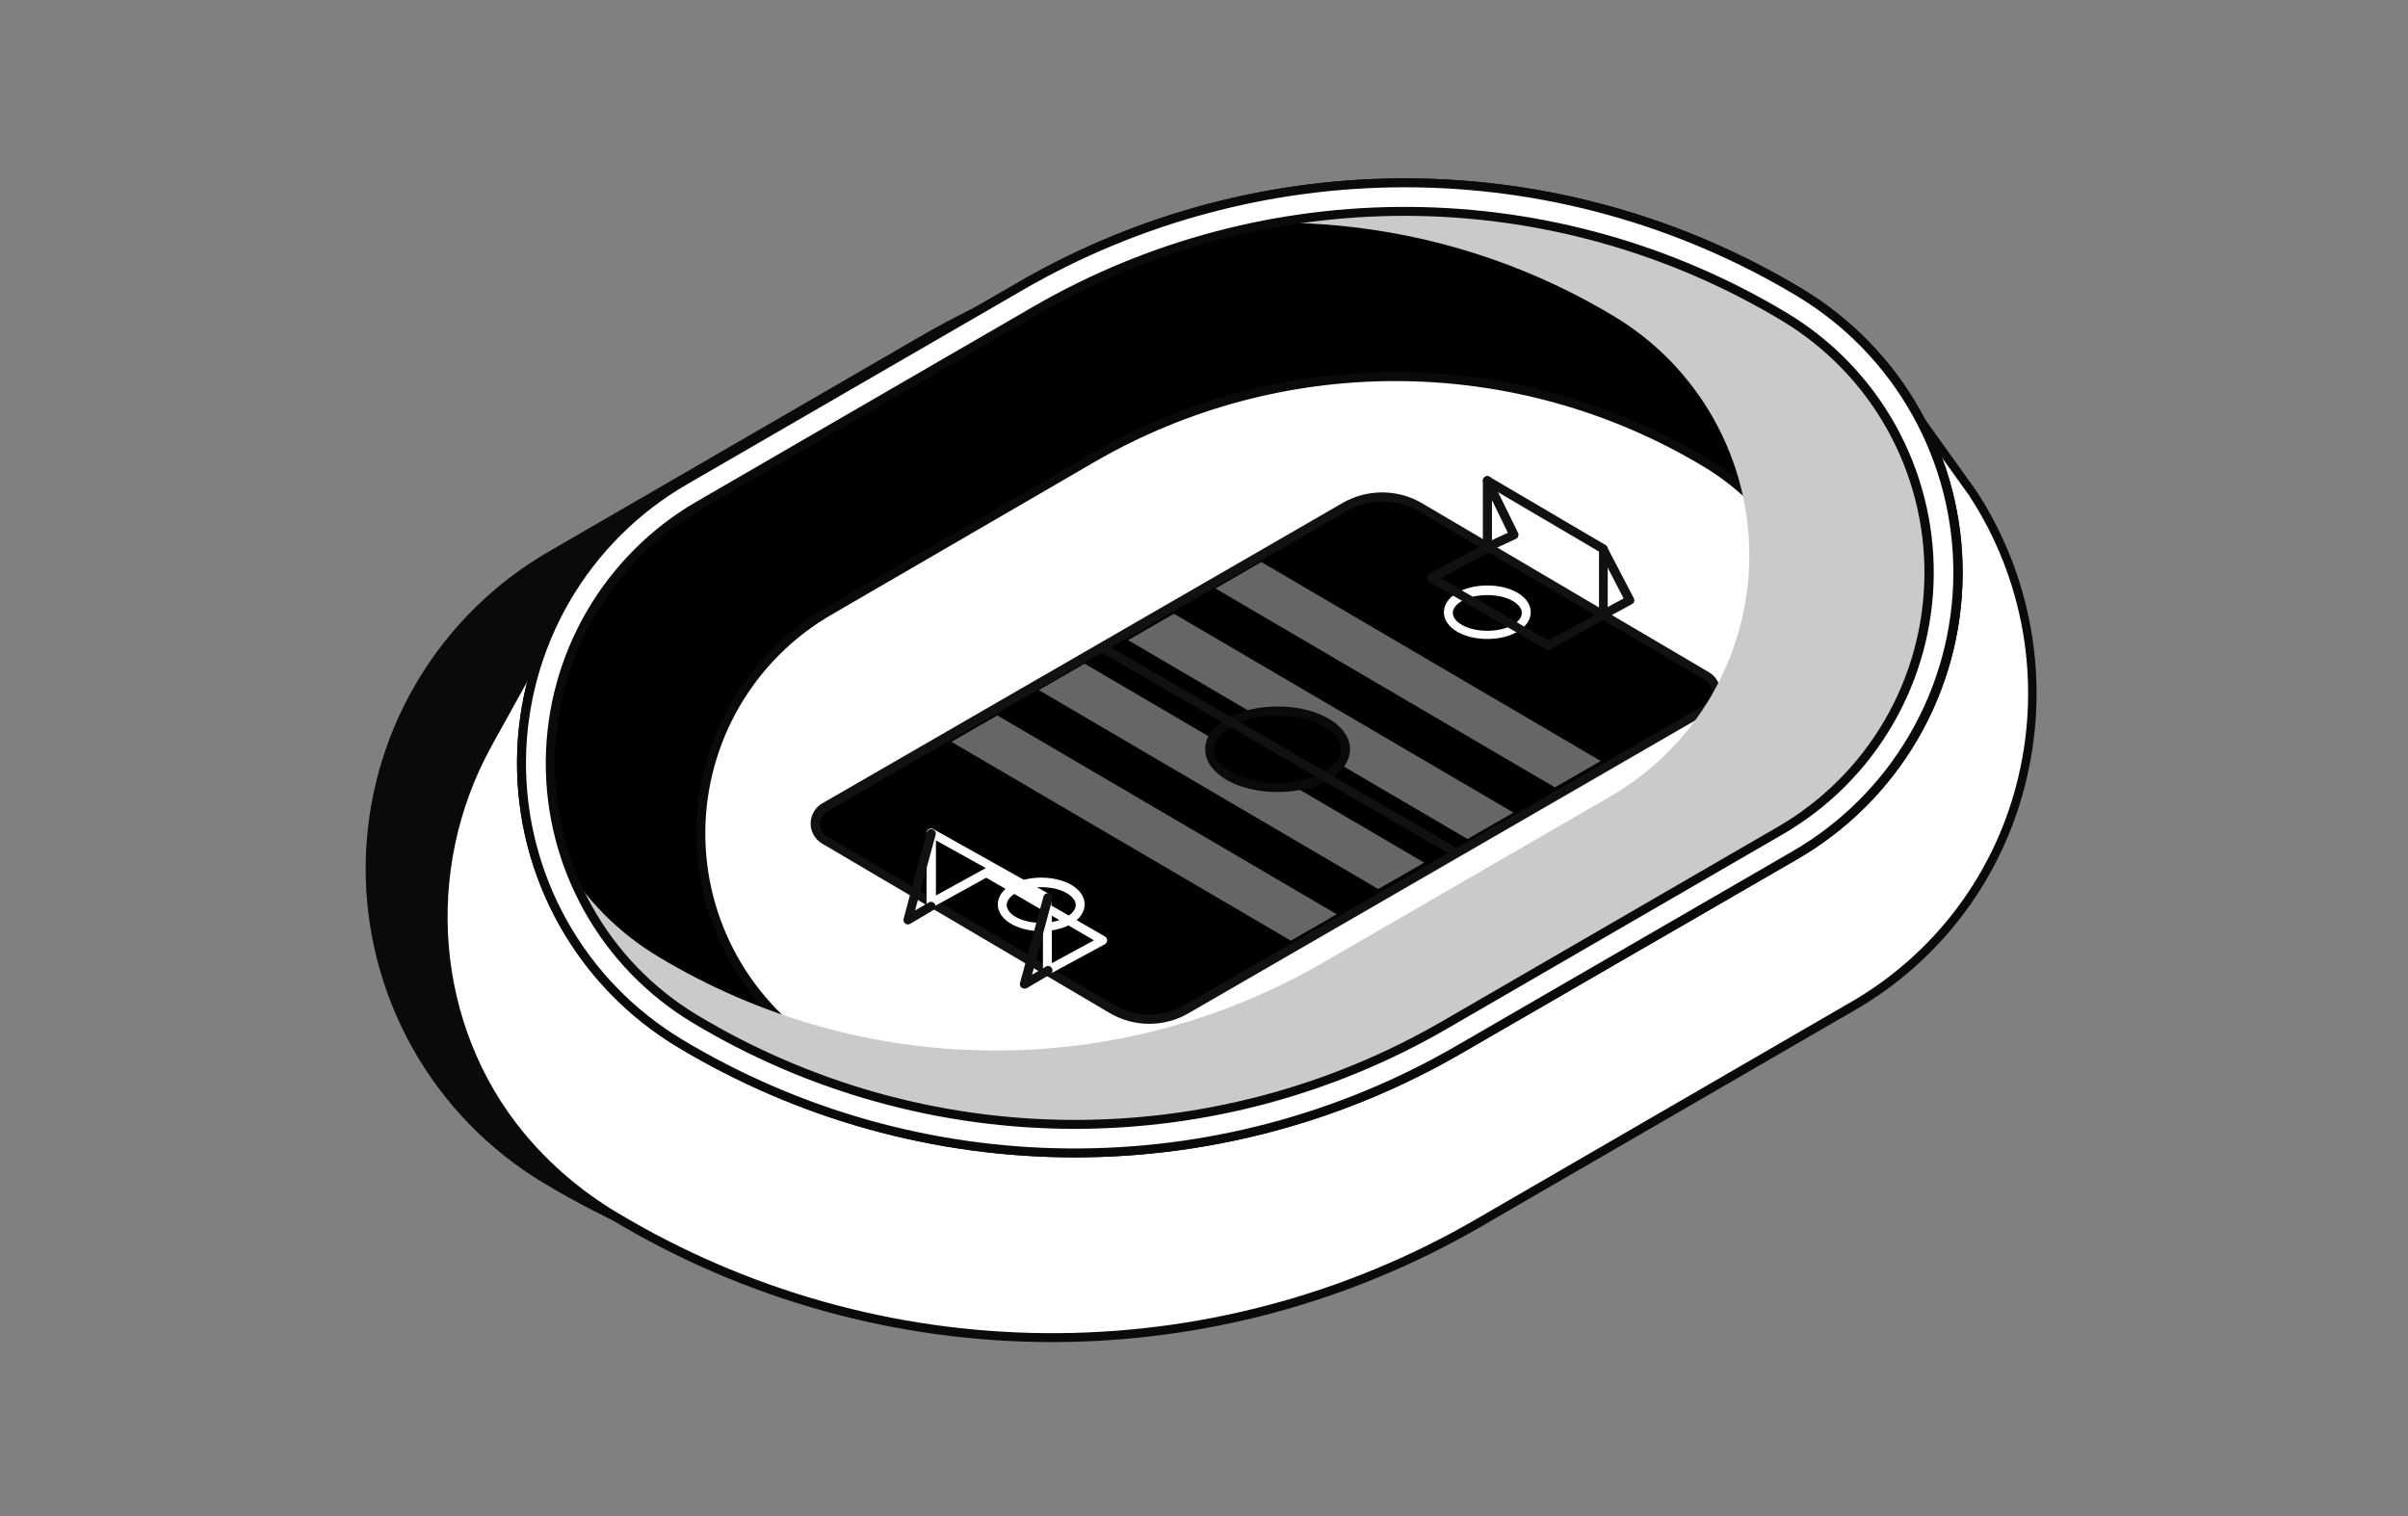 <svg width="270" height="170" viewBox="0 0 270 170" fill="none" xmlns="http://www.w3.org/2000/svg">
<rect x="0" y="0" width="270" height="170" fill="#808080" stroke="none"/>
<g clip-path="url(#clip0_2121_1617)">
<path d="M61.159 132.191C75.728 140.955 92.382 145.653 109.384 145.794C126.387 145.934 143.116 141.513 157.829 132.991L199.559 108.821C226.279 93.331 226.559 54.821 200.139 38.941C185.566 30.178 168.911 25.482 151.908 25.341C134.904 25.2 118.174 29.62 103.459 38.141L61.729 62.321C34.999 77.801 34.689 116.271 61.159 132.191Z" fill="#0A0A0A"/>
<path d="M110.169 146.3C92.808 146.299 75.776 141.57 60.899 132.62C54.78 128.938 49.726 123.724 46.237 117.492C42.747 111.261 40.943 104.227 41.001 97.085C41.06 89.943 42.98 82.94 46.571 76.766C50.162 70.593 55.3 65.462 61.479 61.88L103.209 37.711C118.001 29.146 134.817 24.703 151.909 24.844C169 24.985 185.741 29.704 200.389 38.511C206.509 42.193 211.563 47.407 215.052 53.639C218.542 59.87 220.346 66.904 220.287 74.046C220.229 81.188 218.309 88.191 214.718 94.365C211.127 100.538 205.989 105.669 199.809 109.25L158.079 133.42C143.519 141.85 126.994 146.293 110.169 146.3ZM151.169 25.84C134.504 25.836 118.132 30.23 103.709 38.581L61.999 62.751C55.97 66.242 50.955 71.245 47.45 77.267C43.945 83.289 42.071 90.121 42.014 97.088C41.956 104.055 43.717 110.917 47.122 116.996C50.527 123.074 55.458 128.16 61.429 131.75C75.921 140.472 92.487 145.146 109.4 145.287C126.313 145.427 142.954 141.029 157.589 132.55L199.319 108.37C205.347 104.877 210.359 99.873 213.862 93.852C217.365 87.83 219.238 80.999 219.295 74.033C219.353 67.067 217.593 60.206 214.19 54.128C210.787 48.049 205.858 42.963 199.889 39.37C185.163 30.517 168.303 25.839 151.119 25.84H151.169Z" fill="#0A0A0A"/>
<path d="M68.858 136.35C83.461 145.135 100.153 149.844 117.194 149.984C134.235 150.125 151.002 145.693 165.748 137.15L207.568 112.92C228.818 100.61 233.408 73.81 221.158 55.28L215.488 47.37L208.148 42.89C193.544 34.108 176.853 29.402 159.813 29.261C142.772 29.12 126.005 33.55 111.258 42.09L61.358 71.33L54.688 83.39C46.918 97.39 48.128 114.97 58.348 127.39C61.318 130.952 64.872 133.981 68.858 136.35Z" fill="white"/>
<path d="M117.998 150.49C100.592 150.493 83.513 145.754 68.598 136.78C64.575 134.361 60.991 131.277 57.998 127.66C47.818 115.37 46.318 97.48 54.258 83.14L60.928 71.14C60.966 71.059 61.029 70.992 61.108 70.95L110.998 41.66C125.821 33.077 142.674 28.623 159.802 28.764C176.931 28.905 193.708 33.634 208.388 42.46L215.738 46.94C215.797 46.976 215.848 47.024 215.888 47.08L221.568 55C224.658 59.718 226.755 65.016 227.729 70.571C228.704 76.126 228.537 81.822 227.238 87.31C225.971 92.756 223.592 97.881 220.25 102.364C216.908 106.847 212.676 110.591 207.818 113.36L165.998 137.58C151.41 146.025 134.854 150.478 117.998 150.49ZM61.738 71.69L55.128 83.63C47.388 97.63 48.848 115.05 58.738 127.03C61.669 130.561 65.179 133.567 69.118 135.92C83.643 144.662 100.247 149.347 117.199 149.488C134.151 149.628 150.83 145.219 165.498 136.72L207.318 112.49C212.067 109.792 216.206 106.141 219.476 101.767C222.746 97.392 225.075 92.388 226.318 87.07C227.585 81.718 227.748 76.163 226.797 70.746C225.846 65.328 223.802 60.161 220.788 55.56L215.188 47.74L207.938 43.32C193.411 34.583 176.807 29.902 159.856 29.763C142.905 29.624 126.226 34.033 111.558 42.53L61.738 71.69Z" fill="#0A0A0A"/>
<path d="M76.268 117C89.426 124.916 104.465 129.159 119.82 129.286C135.175 129.412 150.282 125.418 163.568 117.72L201.248 95.89C225.378 81.89 225.668 47.17 201.768 32.8C188.611 24.884 173.571 20.641 158.217 20.515C142.862 20.388 127.754 24.382 114.468 32.08L76.788 53.89C52.658 67.87 52.378 102.62 76.268 117Z" fill="black"/>
<path d="M120.53 129.78C104.839 129.779 89.445 125.507 76 117.42C70.456 114.094 65.877 109.379 62.715 103.74C59.553 98.102 57.917 91.736 57.97 85.272C58.023 78.807 59.761 72.469 63.015 66.882C66.268 61.296 70.923 56.656 76.52 53.42L114.22 31.63C127.584 23.89 142.78 19.875 158.224 20.003C173.668 20.131 188.795 24.399 202.03 32.36C207.575 35.685 212.156 40.401 215.319 46.04C218.482 51.679 220.118 58.046 220.064 64.512C220.011 70.977 218.27 77.317 215.014 82.903C211.757 88.489 207.099 93.127 201.5 96.36L163.82 118.14C150.663 125.757 135.732 129.772 120.53 129.78ZM157.51 21C142.484 21.008 127.725 24.975 114.72 32.5L77 54.33C71.562 57.479 67.04 61.992 63.879 67.423C60.718 72.855 59.029 79.016 58.977 85.3C58.926 91.583 60.514 97.772 63.585 103.254C66.656 108.736 71.104 113.322 76.49 116.56C89.569 124.432 104.521 128.651 119.786 128.777C135.051 128.904 150.071 124.934 163.28 117.28L201 95.45C206.437 92.3 210.959 87.786 214.12 82.354C217.28 76.922 218.969 70.76 219.021 64.476C219.072 58.192 217.484 52.003 214.413 46.52C211.342 41.037 206.895 36.449 201.51 33.21C188.224 25.221 173.013 21 157.51 21Z" fill="#0A0A0A"/>
<path d="M92.55 118.151C102.902 124.375 114.734 127.711 126.813 127.809C138.893 127.908 150.777 124.766 161.23 118.711L190.88 101.541C195.217 99.028 198.824 95.428 201.345 91.095C203.865 86.762 205.212 81.847 205.253 76.835C205.293 71.822 204.026 66.886 201.575 62.514C199.125 58.141 195.576 54.483 191.28 51.901C180.929 45.672 169.097 42.334 157.018 42.234C144.938 42.133 133.052 45.275 122.6 51.331L93 68.501C88.66 71.01 85.049 74.608 82.525 78.939C80 83.27 78.648 88.184 78.603 93.197C78.557 98.21 79.82 103.148 82.266 107.524C84.712 111.9 88.256 115.563 92.55 118.151Z" fill="white"/>
<path d="M127.371 128.31C115.01 128.309 102.883 124.942 92.291 118.57C87.921 115.942 84.312 112.22 81.82 107.771C79.329 103.321 78.041 98.299 78.083 93.2C78.126 88.101 79.497 83.101 82.062 78.694C84.628 74.287 88.298 70.625 92.711 68.07L122.351 50.9C132.879 44.795 144.854 41.627 157.024 41.727C169.194 41.827 181.115 45.192 191.541 51.47C195.911 54.097 199.521 57.819 202.014 62.268C204.506 66.716 205.795 71.738 205.754 76.837C205.713 81.936 204.342 86.936 201.778 91.344C199.213 95.752 195.544 99.414 191.131 101.97L161.481 119.14C151.115 125.143 139.35 128.306 127.371 128.31ZM156.461 42.73C144.661 42.725 133.069 45.829 122.851 51.73L93.211 68.94C88.948 71.408 85.403 74.946 82.925 79.203C80.448 83.46 79.123 88.29 79.083 93.216C79.042 98.141 80.287 102.993 82.695 107.29C85.103 111.587 88.589 115.182 92.811 117.72C103.087 123.898 114.83 127.209 126.82 127.307C138.809 127.406 150.605 124.288 160.981 118.28L190.631 101.11C194.891 98.64 198.434 95.102 200.91 90.845C203.386 86.588 204.709 81.759 204.75 76.834C204.79 71.91 203.546 67.06 201.14 62.763C198.735 58.466 195.25 54.87 191.031 52.33C180.593 46.05 168.642 42.731 156.461 42.73Z" fill="#0A0A0A"/>
<path d="M92.451 94.2L124.691 113.2C125.952 113.932 127.383 114.318 128.841 114.318C130.299 114.318 131.731 113.932 132.991 113.2L191.371 79.49C191.691 79.306 191.957 79.041 192.142 78.721C192.326 78.401 192.424 78.039 192.424 77.67C192.424 77.301 192.326 76.938 192.142 76.619C191.957 76.299 191.691 76.034 191.371 75.85L159.131 56.85C157.871 56.115 156.439 55.728 154.981 55.728C153.523 55.728 152.091 56.115 150.831 56.85L92.471 90.55C92.15 90.734 91.884 90.998 91.698 91.318C91.511 91.637 91.412 91.999 91.41 92.369C91.408 92.739 91.503 93.102 91.686 93.424C91.869 93.745 92.133 94.013 92.451 94.2Z" fill="black"/>
<path d="M128.869 114.801C127.312 114.803 125.782 114.389 124.439 113.601L92.199 94.601C91.802 94.371 91.473 94.042 91.244 93.645C91.015 93.249 90.894 92.799 90.894 92.341C90.894 91.883 91.015 91.433 91.244 91.036C91.473 90.639 91.802 90.31 92.199 90.081L150.569 56.381C151.909 55.616 153.426 55.214 154.969 55.214C156.512 55.214 158.029 55.616 159.369 56.381L191.619 75.381C192.013 75.61 192.34 75.939 192.568 76.335C192.795 76.731 192.915 77.179 192.915 77.636C192.915 78.092 192.795 78.54 192.568 78.936C192.34 79.332 192.013 79.661 191.619 79.891L133.239 113.631C131.911 114.398 130.403 114.802 128.869 114.801ZM154.999 56.241C153.644 56.231 152.31 56.575 151.129 57.241L92.719 91.001C92.476 91.142 92.275 91.345 92.135 91.589C91.995 91.833 91.921 92.109 91.921 92.391C91.921 92.672 91.995 92.948 92.135 93.192C92.275 93.436 92.476 93.639 92.719 93.781L124.999 112.731C126.186 113.407 127.528 113.762 128.894 113.762C130.26 113.762 131.602 113.407 132.789 112.731L191.169 79.021C191.413 78.879 191.617 78.677 191.759 78.433C191.901 78.189 191.977 77.913 191.979 77.631C191.981 77.349 191.908 77.072 191.767 76.827C191.626 76.583 191.424 76.381 191.179 76.241L158.939 57.241C157.738 56.563 156.378 56.218 154.999 56.241Z" fill="#111111"/>
<g opacity="0.4">
<path d="M136.289 65.99L174.349 88.29L179.489 85.331L141.429 63.02L136.289 65.99Z" fill="white"/>
</g>
<g opacity="0.4">
<path d="M126.488 71.78L164.548 94.08L169.698 91.12L131.628 68.82L126.488 71.78Z" fill="white"/>
</g>
<g opacity="0.4">
<path d="M116.48 77.38L154.54 99.69L159.69 96.73L121.62 74.42L116.48 77.38Z" fill="white"/>
</g>
<g opacity="0.4">
<path d="M106.68 83.18L144.74 105.48L149.89 102.52L111.83 80.22L106.68 83.18Z" fill="white"/>
</g>
<path d="M150.869 84C150.869 86.38 147.449 88.3 143.249 88.3C139.049 88.3 135.629 86.38 135.629 84C135.629 81.62 139.039 79.71 143.249 79.71C147.459 79.71 150.869 81.64 150.869 84Z" fill="black"/>
<path d="M143.249 88.81C138.689 88.81 135.129 86.7 135.129 84.01C135.129 81.32 138.689 79.22 143.249 79.22C147.809 79.22 151.369 81.32 151.369 84.01C151.369 86.7 147.799 88.81 143.249 88.81ZM143.249 80.22C139.389 80.22 136.129 81.96 136.129 84.01C136.129 86.06 139.389 87.81 143.249 87.81C147.109 87.81 150.369 86.07 150.369 84.01C150.369 81.95 147.109 80.22 143.249 80.22Z" fill="#0A0A0A"/>
<path d="M116.749 104.41C114.019 104.41 111.879 103.1 111.879 101.41C111.879 99.72 114.019 98.41 116.749 98.41C119.479 98.41 121.619 99.71 121.619 101.41C121.619 103.11 119.479 104.41 116.749 104.41ZM116.749 99.48C114.469 99.48 112.879 100.48 112.879 101.48C112.879 102.48 114.469 103.48 116.749 103.48C119.029 103.48 120.619 102.48 120.619 101.48C120.619 100.48 118.999 99.48 116.749 99.48Z" fill="white"/>
<path d="M166.768 71.65C164.038 71.65 161.898 70.35 161.898 68.65C161.898 66.95 164.038 65.65 166.768 65.65C169.498 65.65 171.638 66.95 171.638 68.65C171.638 70.35 169.498 71.65 166.768 71.65ZM166.768 66.73C164.488 66.73 162.898 67.73 162.898 68.73C162.898 69.73 164.488 70.73 166.768 70.73C169.048 70.73 170.638 69.73 170.638 68.73C170.638 67.73 169.048 66.73 166.768 66.73Z" fill="white"/>
<path d="M163.09 96.001C163.002 95.998 162.916 95.974 162.84 95.931L123.58 73.191C123.523 73.158 123.473 73.114 123.432 73.062C123.392 73.01 123.363 72.95 123.345 72.886C123.328 72.823 123.324 72.757 123.332 72.691C123.341 72.626 123.362 72.563 123.395 72.506C123.428 72.448 123.471 72.398 123.524 72.358C123.576 72.318 123.635 72.288 123.699 72.271C123.763 72.254 123.829 72.25 123.894 72.258C123.96 72.266 124.023 72.288 124.08 72.321L163.34 95.071C163.454 95.139 163.537 95.25 163.57 95.379C163.604 95.508 163.586 95.645 163.52 95.761C163.475 95.834 163.412 95.895 163.336 95.937C163.261 95.979 163.176 96.001 163.09 96.001Z" fill="#111111"/>
<path d="M117.441 109.321C117.353 109.316 117.268 109.292 117.191 109.251C117.116 109.205 117.055 109.142 117.011 109.067C116.967 108.992 116.943 108.907 116.941 108.821V102.101L110.581 98.421L104.631 101.701C104.554 101.743 104.468 101.765 104.381 101.765C104.293 101.765 104.207 101.743 104.131 101.701C104.058 101.655 103.997 101.592 103.955 101.516C103.913 101.441 103.891 101.357 103.891 101.271V93.391C103.891 93.303 103.915 93.218 103.958 93.142C104.002 93.067 104.065 93.004 104.141 92.96C104.217 92.917 104.303 92.894 104.391 92.894C104.478 92.894 104.565 92.917 104.641 92.96L117.641 100.251C117.718 100.292 117.783 100.354 117.827 100.43C117.871 100.506 117.893 100.593 117.891 100.681V101.541L123.891 105.011C123.966 105.054 124.029 105.117 124.073 105.192C124.117 105.268 124.14 105.353 124.141 105.441C124.137 105.53 124.111 105.616 124.066 105.693C124.021 105.77 123.957 105.834 123.881 105.881L117.641 109.261C117.58 109.298 117.511 109.319 117.441 109.321ZM117.941 102.681V108.001L122.661 105.441L117.941 102.681ZM104.941 94.231V100.411L110.401 97.41L110.551 97.35L104.941 94.231Z" fill="white"/>
<path d="M173.588 72.89C173.5 72.887 173.415 72.863 173.338 72.82L160.248 65.24C160.172 65.195 160.11 65.131 160.068 65.053C160.025 64.976 160.005 64.889 160.008 64.8C160.009 64.711 160.033 64.623 160.079 64.546C160.125 64.468 160.19 64.404 160.268 64.36L166.268 61.12V53.91C166.267 53.822 166.289 53.734 166.333 53.657C166.377 53.579 166.441 53.515 166.518 53.47C166.593 53.423 166.68 53.398 166.768 53.398C166.857 53.398 166.943 53.423 167.018 53.47L180.018 61.11C180.094 61.154 180.157 61.217 180.2 61.292C180.244 61.368 180.268 61.453 180.268 61.54V68.96C180.272 69.05 180.25 69.138 180.206 69.216C180.162 69.294 180.097 69.358 180.018 69.4L173.808 72.81C173.744 72.857 173.668 72.885 173.588 72.89ZM161.528 64.82L173.598 71.82L179.288 68.69V61.85L167.288 54.79V61.43C167.287 61.52 167.263 61.608 167.217 61.685C167.172 61.763 167.106 61.827 167.028 61.87L161.528 64.82Z" fill="#111111"/>
<path d="M114.849 110.85C114.772 110.85 114.697 110.832 114.628 110.797C114.56 110.763 114.5 110.714 114.454 110.653C114.407 110.592 114.376 110.521 114.361 110.446C114.346 110.371 114.349 110.294 114.369 110.22L116.999 100.54C117.033 100.407 117.119 100.294 117.237 100.224C117.355 100.155 117.496 100.135 117.629 100.17C117.761 100.204 117.875 100.29 117.944 100.408C118.014 100.526 118.033 100.667 117.999 100.8L115.719 109.3L117.259 108.39C117.314 108.354 117.376 108.33 117.441 108.32C117.506 108.309 117.572 108.312 117.636 108.327C117.699 108.343 117.759 108.372 117.811 108.412C117.863 108.452 117.907 108.503 117.939 108.56C117.975 108.616 117.999 108.679 118.01 108.744C118.02 108.81 118.018 108.877 118.002 108.941C117.986 109.006 117.957 109.067 117.917 109.12C117.877 109.173 117.827 109.217 117.769 109.25L115.169 110.78C115.075 110.843 114.96 110.868 114.849 110.85Z" fill="#111111"/>
<path d="M179.849 69.36C179.738 69.361 179.629 69.324 179.541 69.256C179.453 69.187 179.39 69.092 179.362 68.984C179.335 68.876 179.344 68.761 179.389 68.659C179.434 68.557 179.511 68.473 179.609 68.42L182.049 67.1L179.299 61.78C179.24 61.662 179.23 61.525 179.271 61.4C179.312 61.274 179.402 61.17 179.519 61.11C179.636 61.05 179.772 61.038 179.897 61.078C180.023 61.117 180.128 61.204 180.189 61.32L183.189 67.07C183.221 67.127 183.241 67.19 183.247 67.254C183.254 67.319 183.248 67.385 183.23 67.447C183.211 67.509 183.18 67.567 183.139 67.618C183.098 67.668 183.047 67.71 182.989 67.74L180.119 69.3C180.036 69.344 179.943 69.364 179.849 69.36Z" fill="#111111"/>
<path d="M166.741 61.92C166.608 61.948 166.47 61.922 166.357 61.848C166.243 61.774 166.164 61.658 166.136 61.526C166.108 61.393 166.134 61.255 166.208 61.141C166.282 61.028 166.398 60.948 166.531 60.92L169.071 59.74L166.321 54.09C166.266 53.97 166.26 53.832 166.305 53.707C166.35 53.582 166.441 53.479 166.561 53.42C166.68 53.366 166.817 53.36 166.94 53.405C167.064 53.45 167.165 53.542 167.221 53.66L170.221 59.761C170.248 59.822 170.262 59.888 170.262 59.956C170.262 60.023 170.248 60.089 170.221 60.151C170.201 60.213 170.167 60.271 170.122 60.319C170.077 60.368 170.022 60.406 169.961 60.431L166.961 61.831C166.895 61.877 166.82 61.907 166.741 61.92Z" fill="#111111"/>
<path d="M101.799 103.66C101.723 103.658 101.649 103.639 101.581 103.604C101.514 103.57 101.455 103.52 101.409 103.46C101.363 103.399 101.331 103.33 101.316 103.255C101.3 103.181 101.301 103.104 101.319 103.03L103.909 93.35C103.944 93.218 104.029 93.104 104.147 93.035C104.266 92.966 104.406 92.946 104.539 92.981C104.672 93.015 104.785 93.101 104.855 93.219C104.924 93.337 104.944 93.478 104.909 93.611L102.599 102.1L104.139 101.19C104.255 101.124 104.392 101.106 104.521 101.14C104.65 101.173 104.76 101.256 104.829 101.37C104.863 101.427 104.885 101.489 104.894 101.554C104.904 101.619 104.9 101.685 104.883 101.749C104.866 101.812 104.837 101.871 104.797 101.923C104.756 101.975 104.706 102.018 104.649 102.05L102.049 103.59C101.973 103.635 101.887 103.659 101.799 103.66Z" fill="#111111"/>
<g style="mix-blend-mode:multiply">
<path d="M201.77 32.79C189.903 25.643 176.482 21.474 162.654 20.64C148.825 19.806 135.001 22.331 122.36 28C132.118 25.104 142.372 24.274 152.468 25.562C162.565 26.849 172.282 30.227 181 35.48C185.657 38.282 189.503 42.249 192.158 46.992C194.814 51.733 196.187 57.086 196.142 62.52C196.098 67.955 194.637 73.284 191.905 77.982C189.172 82.68 185.262 86.584 180.56 89.31L148.37 107.93C137.035 114.497 124.147 117.905 111.047 117.798C97.947 117.691 85.116 114.072 73.89 107.32C69.378 104.637 65.623 100.85 62.977 96.316C60.332 91.781 58.885 86.648 58.77 81.4C57.933 88.39 59.14 95.474 62.246 101.792C65.352 108.111 70.224 113.393 76.27 117C89.427 124.916 104.467 129.159 119.822 129.285C135.176 129.412 150.284 125.418 163.57 117.72L201.25 95.89C225.38 81.9 225.67 47.16 201.77 32.79Z" fill="#CBC9C9"/>
</g>
<path d="M201.768 32.79C188.611 24.874 173.571 20.631 158.217 20.505C142.862 20.378 127.754 24.372 114.468 32.07L76.788 53.89C52.658 67.89 52.378 102.62 76.268 116.99C89.426 124.907 104.465 129.149 119.82 129.276C135.175 129.403 150.282 125.409 163.568 117.71L201.248 95.88C225.378 81.9 225.668 47.16 201.768 32.79ZM199.648 93.11L161.998 114.94C149.405 122.233 135.111 126.076 120.558 126.08C105.534 126.084 90.793 121.995 77.918 114.25C72.936 111.253 68.821 107.007 65.98 101.934C63.14 96.86 61.671 91.133 61.72 85.318C61.768 79.504 63.332 73.802 66.257 68.777C69.182 63.751 73.367 59.575 78.398 56.66L116.078 34.83C128.865 27.43 143.401 23.591 158.174 23.715C172.947 23.838 187.417 27.918 200.078 35.53C205.061 38.526 209.177 42.77 212.019 47.842C214.861 52.914 216.331 58.641 216.283 64.455C216.236 70.269 214.673 75.97 211.748 80.995C208.824 86.021 204.64 90.196 199.608 93.11H199.648Z" fill="white"/>
<path d="M120.53 129.78C104.839 129.779 89.445 125.507 76 117.42C70.456 114.094 65.877 109.379 62.715 103.74C59.553 98.102 57.917 91.736 57.97 85.272C58.023 78.807 59.761 72.469 63.015 66.882C66.268 61.296 70.923 56.656 76.52 53.42L114.22 31.63C127.584 23.89 142.78 19.875 158.224 20.003C173.668 20.131 188.795 24.399 202.03 32.36C207.575 35.685 212.156 40.401 215.319 46.04C218.482 51.679 220.118 58.046 220.064 64.512C220.011 70.977 218.27 77.317 215.014 82.903C211.757 88.489 207.099 93.127 201.5 96.36L163.82 118.14C150.663 125.757 135.732 129.772 120.53 129.78ZM157.51 21C142.484 21.008 127.725 24.975 114.72 32.5L77 54.33C71.562 57.479 67.04 61.992 63.879 67.423C60.718 72.855 59.029 79.016 58.977 85.3C58.926 91.583 60.514 97.772 63.585 103.254C66.656 108.736 71.104 113.322 76.49 116.56C89.569 124.432 104.521 128.651 119.786 128.777C135.051 128.904 150.071 124.934 163.28 117.28L201 95.45C206.437 92.3 210.959 87.786 214.12 82.354C217.28 76.922 218.969 70.76 219.021 64.476C219.072 58.192 217.484 52.003 214.413 46.52C211.342 41.037 206.895 36.449 201.51 33.21C188.224 25.221 173.013 21 157.51 21ZM120.51 126.58C105.408 126.577 90.591 122.463 77.65 114.68C72.59 111.64 68.411 107.332 65.526 102.183C62.64 97.034 61.148 91.221 61.196 85.318C61.245 79.416 62.832 73.628 65.802 68.526C68.772 63.425 73.021 59.187 78.13 56.23L115.83 34.4C128.698 26.946 143.33 23.079 158.2 23.203C173.071 23.326 187.637 27.434 200.38 35.1C205.437 38.142 209.613 42.45 212.497 47.6C215.38 52.749 216.872 58.561 216.823 64.462C216.775 70.364 215.188 76.15 212.22 81.251C209.253 86.353 205.006 90.591 199.9 93.55L162.22 115.37C149.55 122.707 135.17 126.573 120.53 126.58H120.51ZM157.51 24.2C143.049 24.207 128.845 28.025 116.33 35.27L78.65 57.1C73.693 59.97 69.57 64.083 66.689 69.033C63.807 73.983 62.267 79.599 62.22 85.326C62.172 91.053 63.619 96.694 66.418 101.691C69.217 106.688 73.271 110.869 78.18 113.82C90.77 121.396 105.162 125.456 119.855 125.577C134.549 125.699 149.006 121.877 161.72 114.51L199.4 92.68C204.344 89.805 208.455 85.692 211.327 80.746C214.2 75.8 215.735 70.191 215.781 64.471C215.828 58.752 214.384 53.119 211.592 48.127C208.8 43.134 204.757 38.955 199.86 36C187.077 28.293 172.436 24.214 157.51 24.2Z" fill="#0A0A0A"/>
</g>
<defs>
<clipPath id="clip0_2121_1617">
<rect width="187.35" height="130.49" fill="white" transform="translate(41 20)"/>
</clipPath>
</defs>
</svg>
